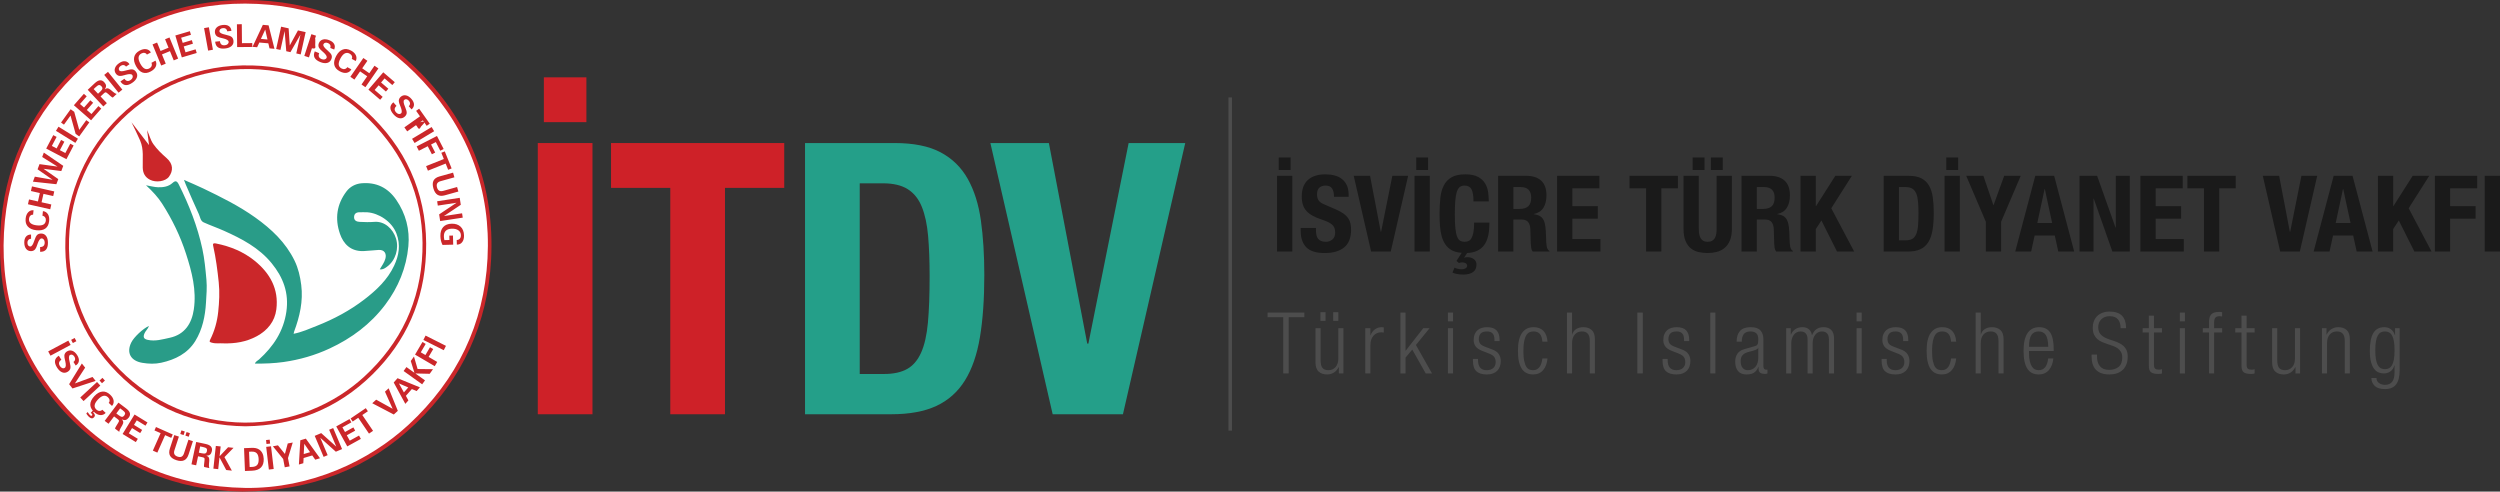<?xml version="1.0" encoding="UTF-8"?>
<!DOCTYPE svg PUBLIC "-//W3C//DTD SVG 1.1//EN" "http://www.w3.org/Graphics/SVG/1.1/DTD/svg11.dtd">
<!-- Creator: CorelDRAW -->
<svg xmlns="http://www.w3.org/2000/svg" xml:space="preserve" width="164.634mm" height="32.373mm" version="1.1" style="shape-rendering:geometricPrecision; text-rendering:geometricPrecision; image-rendering:optimizeQuality; fill-rule:evenodd; clip-rule:evenodd"
viewBox="0 0 11312.53 2224.44"
 xmlns:xlink="http://www.w3.org/1999/xlink"
 xmlns:xodm="http://www.corel.com/coreldraw/odm/2003">
 <rect x="0" y="0" width="11312.53" height="2224.44" fill="#333333" stroke="none"/>
 <defs>
  <style type="text/css">
   <![CDATA[
    .fil4 {fill:#4D4D4D}
    .fil2 {fill:#1A1A1A;fill-rule:nonzero}
    .fil1 {fill:#249F89;fill-rule:nonzero}
    .fil9 {fill:#299C88;fill-rule:nonzero}
    .fil3 {fill:#4D4D4D;fill-rule:nonzero}
    .fil8 {fill:#CB272A;fill-rule:nonzero}
    .fil5 {fill:#CB272A;fill-rule:nonzero}
    .fil0 {fill:#CE2128;fill-rule:nonzero}
    .fil7 {fill:white;fill-rule:nonzero}
    .fil6 {fill:white;fill-rule:nonzero}
   ]]>
  </style>
 </defs>
 <g id="Katman_x0020_1">
  <path class="fil0" d="M2433.49 1874.5l0 -1227.21 247.51 0 0 1227.21 -247.51 0zm220.01 -1524.56l0 202.82 -192.5 0 0 -202.82 192.5 0z"/>
  <polygon class="fil0" points="3548.67,647.29 3548.67,850.1 3280.55,850.1 3280.55,1874.5 3033.04,1874.5 3033.04,850.1 2764.91,850.1 2764.91,647.29 "/>
  <path class="fil1" d="M3890.3 1692.3l110 0c42.4,0 77.06,-7.44 103.99,-22.34 26.92,-14.9 48.12,-39.53 63.59,-73.91 15.47,-34.38 25.78,-79.64 30.93,-135.78 5.16,-56.15 7.74,-126.04 7.74,-209.69 0,-69.9 -2.3,-130.91 -6.88,-183.05 -4.58,-52.14 -14.04,-95.97 -28.36,-131.49 -14.33,-35.52 -35.52,-62.16 -63.59,-79.92 -28.08,-17.76 -65.6,-26.64 -112.58,-26.64l-104.84 0 0 862.83 0 -0.01zm-247.51 -1045.01l405.63 0c85.94,0 155.26,14.04 207.97,42.11 52.71,28.07 93.67,68.18 122.89,120.31 29.22,52.14 48.98,114.87 59.29,188.21 10.31,73.34 15.47,155.26 15.47,245.79 0,108.86 -6.58,202.81 -19.76,281.88 -13.18,79.06 -35.81,144.38 -67.9,195.94 -32.08,51.56 -75.05,89.95 -128.91,115.16 -53.85,25.21 -122.03,37.81 -204.53,37.81l-390.16 0 0 -1227.21z"/>
  <polygon class="fil1" points="4746.17,647.29 4919.77,1554.81 4924.92,1554.81 5107.11,647.29 5363.21,647.29 5081.33,1874.5 4763.36,1874.5 4481.48,647.29 "/>
  <path class="fil2" d="M5778.6 1138.28l0 -342.72 69.12 0 0 342.72 -69.12 0zm61.44 -425.76l0 56.64 -53.76 0 0 -56.64 53.76 0zm114.72 318.73l0 10.07c0,8.01 0.64,15.28 1.92,21.84 1.28,6.56 3.68,12.08 7.19,16.56 3.52,4.48 8.16,8.01 13.92,10.56 5.77,2.56 13.28,3.83 22.56,3.83 10.56,0 20.08,-3.44 28.56,-10.31 8.48,-6.89 12.72,-17.52 12.72,-31.92 0,-7.68 -1.04,-14.32 -3.12,-19.92 -2.08,-5.59 -5.52,-10.64 -10.32,-15.12 -4.8,-4.48 -11.12,-8.56 -18.96,-12.24 -7.83,-3.68 -17.52,-7.43 -29.03,-11.28 -15.36,-5.13 -28.64,-10.72 -39.84,-16.8 -11.21,-6.08 -20.57,-13.2 -28.08,-21.36 -7.52,-8.16 -13.04,-17.6 -16.56,-28.32 -3.52,-10.72 -5.28,-23.12 -5.28,-37.2 0,-33.92 9.44,-59.2 28.32,-75.84 18.88,-16.64 44.8,-24.96 77.76,-24.96 15.36,0 29.52,1.68 42.48,5.04 12.96,3.36 24.16,8.8 33.6,16.32 9.44,7.52 16.8,17.12 22.08,28.8 5.28,11.68 7.92,25.68 7.92,42l0 9.59 -66.24 0c0,-16.32 -2.88,-28.87 -8.64,-37.68 -5.76,-8.8 -15.36,-13.2 -28.8,-13.2 -7.68,0 -14.08,1.12 -19.2,3.36 -5.13,2.24 -9.2,5.2 -12.24,8.88 -3.04,3.68 -5.12,7.92 -6.24,12.72 -1.12,4.8 -1.68,9.76 -1.68,14.88 0,10.56 2.24,19.44 6.73,26.64 4.48,7.2 14.08,13.84 28.8,19.92l53.28 23.04c12.8,5.76 23.44,11.76 31.92,18 8.48,6.25 15.21,12.96 20.16,20.17 4.96,7.19 8.4,15.12 10.32,23.75 1.92,8.64 2.88,18.24 2.88,28.8 0,36.16 -10.48,62.72 -31.44,79.68 -20.96,16.96 -50.16,25.44 -87.6,25.44 -39.04,0 -66.96,-8.71 -83.76,-26.16 -16.8,-17.44 -25.2,-42 -25.2,-73.68l0 -13.91 69.12 0zm244.8 -235.69l48.48 253.44 1.44 0 50.88 -253.44 71.52 0 -78.72 342.72 -88.8 0 -78.72 -342.72 73.93 0zm201.12 342.72l0 -342.72 69.12 0 0 342.72 -69.12 0zm61.44 -425.76l0 56.64 -53.76 0 0 -56.64 53.76 0zm205.44 198.73c0,-24.96 -2.96,-43.12 -8.88,-54.49 -5.92,-11.35 -16.71,-17.03 -32.39,-17.03 -8.64,0 -15.76,2.32 -21.36,6.96 -5.6,4.64 -10,12.16 -13.2,22.56 -3.2,10.4 -5.44,24 -6.72,40.8 -1.28,16.8 -1.92,37.36 -1.92,61.68 0,25.92 0.88,46.88 2.64,62.89 1.76,16 4.48,28.39 8.16,37.19 3.68,8.8 8.32,14.72 13.92,17.76 5.6,3.04 12.08,4.56 19.44,4.56 6.08,0 11.76,-1.04 17.04,-3.12 5.28,-2.08 9.84,-6.24 13.68,-12.48 3.84,-6.24 6.88,-15.04 9.12,-26.4 2.24,-11.36 3.36,-26.32 3.36,-44.88l69.13 0c0,14.08 -0.73,27.52 -2.16,40.32 -1.44,12.8 -4.16,24.72 -8.16,35.76 -4.01,11.04 -9.52,20.88 -16.56,29.52 -7.04,8.64 -16,15.68 -26.88,21.12 -12.8,6.4 -28.48,10.08 -47.04,11.04l-13.92 21.12c2.88,-0.96 5.52,-1.6 7.92,-1.92 2.4,-0.32 5.04,-0.47 7.92,-0.47 5.12,0 10.16,0.72 15.12,2.16 4.97,1.44 9.36,3.6 13.21,6.48 3.83,2.88 6.88,6.48 9.12,10.8 2.24,4.32 3.2,9.36 2.88,15.12 0,14.4 -5.19,25.36 -15.6,32.88 -10.4,7.52 -25.36,11.28 -44.88,11.28 -10.56,0 -20.24,-0.96 -29.04,-2.88 -8.8,-1.92 -15.12,-4.01 -18.96,-6.24l9.11 -22.08c3.52,1.92 8.4,3.59 14.65,5.04 6.23,1.44 12.4,2.16 18.48,2.16 6.72,0 12.4,-1.44 17.04,-4.32 4.64,-2.88 6.96,-6.73 6.96,-11.52 0,-4.8 -1.92,-8.48 -5.77,-11.04 -3.83,-2.56 -8.96,-4 -15.36,-4.32 -3.52,0 -6.48,0.23 -8.88,0.71 -2.4,0.48 -4.88,1.2 -7.44,2.16l-10.56 -9.61 23.52 -36.47c-18.56,-1.28 -33.76,-5.28 -45.61,-12 -11.83,-6.72 -21.36,-15.44 -28.56,-26.16 -7.2,-10.72 -12.72,-23.04 -16.56,-36.96 -3.83,-13.91 -6.4,-29.44 -7.68,-46.56 -1.28,-17.12 -1.92,-35.6 -1.92,-55.44 0,-25.92 1.2,-49.84 3.6,-71.76 2.4,-21.92 7.68,-40.71 15.84,-56.4 8.16,-15.68 19.92,-27.92 35.28,-36.72 15.36,-8.8 36.01,-13.2 61.92,-13.2 24.64,0 44.09,4 58.32,12 14.24,8 24.88,18.16 31.92,30.48 7.04,12.31 11.44,25.6 13.2,39.83 1.76,14.24 2.65,27.6 2.65,40.09l-69.13 0zm111.36 -115.69l127.68 0c28.8,0 51.21,7.28 67.2,21.84 16,14.56 24,36.72 24,66.48 0,23.04 -4.65,41.83 -13.92,56.39 -9.28,14.57 -23.68,23.93 -43.2,28.08l0 0.96c11.84,1.6 21.28,4.56 28.32,8.88 7.04,4.32 12.49,10.56 16.33,18.72 3.84,8.16 6.48,18.48 7.92,30.96 1.44,12.49 2.32,27.84 2.63,46.09 0.32,18.24 1.36,32.16 3.12,41.76 1.76,9.6 5.84,16.16 12.24,19.68l0 2.88 -75.76 0c-3.52,-4.8 -5.83,-10.32 -6.8,-16.55 -0.96,-6.25 -1.61,-12.73 -1.92,-19.45l-1.92 -65.76c-0.64,-13.44 -3.92,-24 -9.92,-31.68 -6,-7.68 -16.16,-11.52 -30.4,-11.52l-36.48 0 0 144.96 -69.12 0 0 -342.72zm69.12 149.76l28.8 0c16.64,0 29.44,-3.92 38.4,-11.76 8.96,-7.85 13.44,-21.04 13.44,-39.6 0,-31.68 -16,-47.52 -48,-47.52l-32.64 0 0 98.88zm389.28 -149.76l0 56.64 -122.41 0 0 80.64 115.2 0 0 56.64 -115.2 0 0 92.16 127.2 0 0 56.64 -196.32 0 0 -342.72 191.52 0zm355.2 0l0 56.64 -74.88 0 0 286.08 -69.12 0 0 -286.08 -74.88 0 0 -56.64 218.88 0zm94.56 0l0 239.05c0,8.63 0.56,16.55 1.68,23.75 1.12,7.2 3.2,13.44 6.24,18.72 3.04,5.28 7.13,9.44 12.24,12.49 5.13,3.04 11.85,4.56 20.17,4.56 8,0 14.64,-1.52 19.92,-4.56 5.28,-3.04 9.43,-7.2 12.47,-12.49 3.04,-5.28 5.13,-11.52 6.25,-18.72 1.12,-7.2 1.68,-15.12 1.68,-23.75l0 -239.05 69.13 0 0 239.05c0,21.75 -3.04,39.76 -9.13,53.99 -6.08,14.24 -14.24,25.52 -24.48,33.84 -10.25,8.32 -21.92,14.16 -35.04,17.52 -13.12,3.36 -26.72,5.04 -40.8,5.04 -14.08,0 -27.68,-1.44 -40.8,-4.32 -13.12,-2.88 -24.8,-8.4 -35.04,-16.55 -10.24,-8.16 -18.39,-19.36 -24.48,-33.61 -6.07,-14.24 -9.11,-32.88 -9.11,-55.91l0 -239.05 69.12 0zm54.72 -83.04l53.76 0 0 56.64 -53.76 0 0 -56.64zm-82.56 0l53.76 0 0 56.64 -53.76 0 0 -56.64zm221.28 83.04l127.68 0c28.8,0 51.21,7.28 67.2,21.84 16,14.56 24,36.72 24,66.48 0,23.04 -4.65,41.83 -13.92,56.39 -9.28,14.57 -23.68,23.93 -43.2,28.08l0 0.96c11.84,1.6 21.28,4.56 28.32,8.88 7.04,4.32 12.49,10.56 16.33,18.72 3.84,8.16 6.48,18.48 7.92,30.96 1.44,12.49 2.32,27.84 2.63,46.09 0.32,18.24 1.36,32.16 3.12,41.76 1.76,9.6 5.84,16.16 12.24,19.68l0 2.88 -75.76 0c-3.52,-4.8 -5.83,-10.32 -6.8,-16.55 -0.96,-6.25 -1.61,-12.73 -1.92,-19.45l-1.92 -65.76c-0.64,-13.44 -3.92,-24 -9.92,-31.68 -6,-7.68 -16.16,-11.52 -30.4,-11.52l-36.48 0 0 144.96 -69.12 0 0 -342.72zm69.12 149.76l28.8 0c16.64,0 29.44,-3.92 38.4,-11.76 8.96,-7.85 13.44,-21.04 13.44,-39.6 0,-31.68 -16,-47.52 -48,-47.52l-32.64 0 0 98.88zm266.88 -149.76l0 137.28 0.96 0 87.36 -137.28 74.88 0 -93.12 146.88 103.68 195.84 -77.76 0 -70.55 -140.64 -25.44 38.88 0 101.76 -69.12 0 0 -342.72 69.12 0zm376.32 291.85l30.73 0c11.83,0 21.51,-2.08 29.03,-6.25 7.52,-4.16 13.44,-11.04 17.76,-20.63 4.32,-9.6 7.2,-22.24 8.64,-37.92 1.44,-15.68 2.16,-35.2 2.16,-58.56 0,-19.52 -0.64,-36.56 -1.92,-51.12 -1.28,-14.56 -3.92,-26.8 -7.92,-36.72 -4.01,-9.92 -9.92,-17.36 -17.76,-22.32 -7.84,-4.96 -18.32,-7.44 -31.44,-7.44l-29.29 0 0 240.96zm-69.12 -291.85l113.29 0c23.99,0 43.36,3.92 58.08,11.76 14.72,7.83 26.16,19.03 34.32,33.59 8.16,14.56 13.67,32.08 16.56,52.57 2.88,20.48 4.32,43.36 4.32,68.64 0,30.41 -1.84,56.65 -5.52,78.72 -3.68,22.08 -10,40.32 -18.96,54.72 -8.96,14.4 -20.96,25.12 -36,32.16 -15.04,7.04 -34.07,10.55 -57.12,10.55l-108.96 0 0 -342.72zm275.52 342.72l0 -342.72 69.12 0 0 342.72 -69.12 0zm61.45 -425.76l0 56.64 -53.76 0 0 -56.64 53.76 0zm114.24 83.04l45.12 132.48 0.96 0 48 -132.48 74.88 0 -88.8 207.84 0 134.88 -69.13 0 0 -134.88 -88.8 -207.84 77.76 0zm243.85 213.6l67.2 0 -33.13 -154.08 -0.96 0 -33.11 154.08zm-9.13 -213.6l85.44 0 90.72 342.72 -72 0 -15.84 -72.48 -91.2 0 -15.84 72.48 -72 0 90.72 -342.72zm279.84 0l83.52 234.72 0.96 0 0 -234.72 63.35 0 0 342.72 -78.72 0 -84.48 -240 -0.96 0 0 240 -63.35 0 0 -342.72 79.68 0zm387.36 0l0 56.64 -122.41 0 0 80.64 115.2 0 0 56.64 -115.2 0 0 92.16 127.2 0 0 56.64 -196.32 0 0 -342.72 191.52 0zm239.99 0l0 56.64 -74.88 0 0 286.08 -69.12 0 0 -286.08 -74.88 0 0 -56.64 218.88 0zm196.32 0l48.48 253.44 1.44 0 50.88 -253.44 71.52 0 -78.72 342.72 -88.8 0 -78.72 -342.72 73.92 0zm255.85 213.6l67.2 0 -33.13 -154.08 -0.96 0 -33.11 154.08zm-9.13 -213.6l85.45 0 90.72 342.72 -72 0 -15.84 -72.48 -91.2 0 -15.84 72.48 -72 0 90.72 -342.72zm269.27 0l0 137.28 0.96 0 87.36 -137.28 74.88 0 -93.12 146.88 103.68 195.84 -77.76 0 -70.55 -140.64 -25.44 38.88 0 101.76 -69.12 0 0 -342.72 69.12 0zm188.65 0l191.52 0 0 56.64 -122.4 0 0 80.64 115.2 0 0 56.64 -115.2 0 0 148.8 -69.12 0 0 -342.72zm225.6 342.72l0 -342.72 69.12 0 0 342.72 -69.12 0z"/>
  <path class="fil3" d="M5806.69 1435.37l-70.91 0 0 -20.81 166.49 0 0 20.81 -70.91 0 0 254.38 -24.67 0 0 -254.38zm145.91 49.72l23.12 0 0 144.15c0,16.95 2.83,28.84 8.48,35.65 5.66,6.81 14.65,10.22 26.98,10.22 13.11,0 23.84,-4.69 32.19,-14.07 8.36,-9.37 12.53,-22.16 12.53,-38.35l0 -137.59 23.12 0 0 204.66 -20.81 0 0 -28.52 -0.78 0c-5.91,11.56 -13.42,19.97 -22.54,25.24 -9.12,5.27 -19.08,7.9 -29.87,7.9 -15.67,0 -28.33,-4.3 -37.96,-12.91 -9.63,-8.61 -14.45,-22.54 -14.45,-41.82l0 -154.55zm80.17 -72.46l23.13 0 0 39.31 -23.13 0 0 -39.31zm-57.82 0l23.13 0 0 39.31 -23.13 0 0 -39.31zm202.95 72.46l23.12 0 0 31.99 0.78 0c4.36,-11.56 10.98,-20.56 19.85,-26.98 8.86,-6.42 19.46,-9.63 31.79,-9.63 2.57,0 5.27,0.38 8.09,1.15l0 23.12c-3.85,-0.77 -7.58,-1.15 -11.17,-1.15 -6.43,0 -12.6,1.15 -18.5,3.47 -5.91,2.31 -11.18,5.91 -15.8,10.79 -4.62,4.89 -8.29,10.93 -10.98,18.12 -2.7,7.19 -4.05,15.8 -4.05,25.82l0 127.96 -23.12 0 0 -204.66zm159 -70.53l23.13 0 0 172.28 0.77 0 79.4 -101.75 28.52 0 -61.66 75.93 72.84 128.73 -28.52 0 -60.9 -107.92 -30.45 36.23 0 71.69 -23.13 0 0 -275.19zm214.9 0l23.13 0 0 39.31 -23.13 0 0 -39.31zm0 70.53l23.13 0 0 204.66 -23.13 0 0 -204.66zm155.93 102.9c-14.65,-5.66 -24.86,-12.59 -30.64,-20.81 -5.78,-8.22 -8.67,-17.47 -8.67,-27.75 0,-10.53 1.54,-19.53 4.62,-26.98 3.08,-7.45 7.32,-13.55 12.72,-18.31 5.4,-4.75 11.82,-8.22 19.27,-10.4 7.45,-2.19 15.54,-3.28 24.28,-3.28 19.27,0 33.46,4.81 42.59,14.45 9.13,9.64 13.68,23.84 13.68,42.59l0 5.79 -23.12 0 0 -5.79c0,-13.36 -2.89,-23 -8.67,-28.91 -5.78,-5.91 -14.07,-8.86 -24.86,-8.86 -13.87,0 -23.58,3.22 -29.1,9.63 -5.52,6.43 -8.29,14.78 -8.29,25.05 0,7.19 1.74,13.62 5.21,19.27 3.46,5.66 10.98,10.67 22.54,15.04l33.53 12.71c13.87,5.14 23.7,12.2 29.48,21.2 5.79,9 8.68,19.27 8.68,30.84 0,8.73 -1.28,16.83 -3.85,24.28 -2.57,7.46 -6.42,13.88 -11.56,19.27 -5.14,5.39 -11.69,9.64 -19.66,12.72 -7.96,3.08 -17.34,4.62 -28.14,4.62 -21.06,0 -36.8,-4.82 -47.21,-14.46 -10.41,-9.63 -15.61,-26.01 -15.61,-49.14l0 -6.55 23.12 0 0 5.39c0,30.32 13.11,45.48 39.32,45.48 12.33,0 22.16,-3.22 29.48,-9.64 7.33,-6.42 10.99,-15.41 10.99,-26.98 0,-8.99 -2.06,-16.51 -6.17,-22.54 -4.11,-6.05 -11.3,-11.12 -21.58,-15.23l-32.38 -12.72zm294.68 33.92c-1.8,21.84 -8.29,39.38 -19.47,52.61 -11.18,13.23 -26.4,19.85 -45.67,19.85 -10.79,0 -20.43,-1.99 -28.91,-5.97 -8.47,-3.99 -15.67,-10.22 -21.58,-18.7 -5.91,-8.47 -10.4,-19.53 -13.49,-33.15 -3.09,-13.61 -4.62,-30.06 -4.62,-49.33 0,-35.97 6.1,-62.76 18.31,-80.36 12.2,-17.6 29.61,-26.4 52.22,-26.4 19.27,0 34.3,5.65 45.09,16.95 10.79,11.31 16.83,27.49 18.12,48.57l-23.13 0c-1.28,-16.19 -5.2,-27.95 -11.76,-35.27 -6.55,-7.32 -15.99,-10.98 -28.32,-10.98 -6.17,0 -12.08,1.16 -17.73,3.47 -5.65,2.32 -10.53,6.74 -14.64,13.3 -4.12,6.56 -7.39,15.55 -9.83,26.98 -2.44,11.43 -3.66,26.15 -3.66,44.13 0,19.27 1.28,34.69 3.85,46.25 2.56,11.56 5.84,20.36 9.83,26.4 3.98,6.04 8.6,10.02 13.87,11.95 5.27,1.93 10.6,2.89 16,2.89 24.15,0 38.29,-17.73 42.4,-53.19l23.13 0zm88.09 -207.36l23.12 0 0 99.05 0.78 0c2.82,-10.79 8.8,-19.01 17.92,-24.67 9.12,-5.65 19.85,-8.47 32.18,-8.47 15.68,0 28.33,4.3 37.96,12.91 9.63,8.6 14.46,22.54 14.46,41.81l0 154.56 -23.12 0 0 -148c0,-28.01 -11.7,-42.01 -35.08,-42.01 -13.87,0 -24.86,4.69 -32.95,14.07 -8.09,9.37 -12.14,22.16 -12.14,38.35l0 137.59 -23.12 0 0 -275.19zm318.58 0l24.67 0 0 275.19 -24.67 0 0 -275.19zm156.7 173.43c-14.65,-5.66 -24.86,-12.59 -30.64,-20.81 -5.79,-8.22 -8.67,-17.47 -8.67,-27.75 0,-10.53 1.54,-19.53 4.62,-26.98 3.08,-7.45 7.32,-13.55 12.72,-18.31 5.39,-4.75 11.82,-8.22 19.27,-10.4 7.46,-2.19 15.54,-3.28 24.28,-3.28 19.27,0 33.46,4.81 42.59,14.45 9.12,9.64 13.68,23.84 13.68,42.59l0 5.79 -23.12 0 0 -5.79c0,-13.36 -2.89,-23 -8.67,-28.91 -5.79,-5.91 -14.07,-8.86 -24.86,-8.86 -13.87,0 -23.58,3.22 -29.1,9.63 -5.52,6.43 -8.29,14.78 -8.29,25.05 0,7.19 1.74,13.62 5.2,19.27 3.47,5.66 10.99,10.67 22.55,15.04l33.53 12.71c13.87,5.14 23.7,12.2 29.48,21.2 5.79,9 8.67,19.27 8.67,30.84 0,8.73 -1.28,16.83 -3.85,24.28 -2.57,7.46 -6.43,13.88 -11.56,19.27 -5.14,5.39 -11.7,9.64 -19.66,12.72 -7.96,3.08 -17.34,4.62 -28.14,4.62 -21.07,0 -36.8,-4.82 -47.21,-14.46 -10.4,-9.63 -15.6,-26.01 -15.6,-49.14l0 -6.55 23.12 0 0 5.39c0,30.32 13.11,45.48 39.32,45.48 12.33,0 22.16,-3.22 29.48,-9.64 7.32,-6.42 10.99,-15.41 10.99,-26.98 0,-8.99 -2.05,-16.51 -6.16,-22.54 -4.12,-6.05 -11.3,-11.12 -21.58,-15.23l-32.38 -12.72zm173.27 -173.43l23.12 0 0 275.19 -23.12 0 0 -275.19zm217.2 159.56l-0.76 0c-1.29,3.59 -4.56,6.42 -9.83,8.48 -5.27,2.05 -10.21,3.72 -14.84,5.01l-19.27 5.01c-11.56,3.09 -20.3,7.84 -26.21,14.26 -5.91,6.43 -8.86,15.8 -8.86,28.14 0,12.33 2.89,22.1 8.67,29.29 5.79,7.19 13.69,10.79 23.71,10.79 14.13,0 25.56,-5.02 34.3,-15.03 8.73,-10.02 13.1,-24.28 13.1,-42.78l0 -43.17zm-97.9 -28.14c0,-21.07 5.08,-37.26 15.23,-48.57 10.15,-11.3 26.15,-16.95 47.98,-16.95 21.07,0 35.98,5.01 44.71,15.03 8.73,10.03 13.1,23.12 13.1,39.31l0 121.02c0,11.3 3.98,16.96 11.95,16.96l6.55 0 0 16.96c-4.36,1.55 -7.96,2.32 -10.79,2.32 -8.99,0 -16.18,-1.61 -21.58,-4.82 -5.39,-3.21 -8.09,-10.08 -8.09,-20.61l0 -6.94 -0.77 0c-2.32,6.68 -5.26,12.27 -8.86,16.77 -3.6,4.49 -7.71,8.09 -12.33,10.79 -4.63,2.7 -9.64,4.56 -15.03,5.59 -5.39,1.03 -10.92,1.55 -16.57,1.55 -18,0 -31.15,-5.2 -39.51,-15.6 -8.35,-10.41 -12.53,-24.48 -12.53,-42.21 0,-13.87 3.21,-25.75 9.64,-35.65 6.42,-9.89 16.96,-16.9 31.6,-21.01l43.55 -12.33c4.11,-1.03 7.45,-2.18 10.02,-3.47 2.57,-1.28 4.56,-3.08 5.98,-5.39 1.42,-2.31 2.38,-5.33 2.89,-9.06 0.52,-3.72 0.76,-8.55 0.76,-14.46 0,-13.1 -3.2,-22.28 -9.63,-27.55 -6.42,-5.27 -15.03,-7.9 -25.82,-7.9 -13.87,0 -23.89,3.99 -30.06,11.95 -6.16,7.96 -9.25,19.4 -9.25,34.3l-23.13 0zm224.15 -60.89l20.81 0 0 28.52 0.77 0c5.4,-11.56 12.53,-19.97 21.39,-25.24 8.87,-5.27 19.08,-7.9 30.65,-7.9 12.33,0 22.16,3.28 29.48,9.83 7.32,6.55 11.76,15.23 13.3,26.01l0.77 0c4.62,-11.56 11.17,-20.43 19.66,-26.59 8.48,-6.17 19.27,-9.25 32.37,-9.25 14.65,0 26.21,4.17 34.69,12.53 8.48,8.35 12.71,21.78 12.71,40.27l0 156.48 -23.12 0 0 -153.01c0,-24.67 -10.66,-37 -31.99,-37 -5.91,0 -11.37,1.22 -16.38,3.66 -5.01,2.44 -9.38,5.97 -13.11,10.6 -3.72,4.62 -6.68,10.16 -8.86,16.57 -2.19,6.42 -3.28,13.63 -3.28,21.59l0 137.59 -23.12 0 0 -153.01c0,-24.67 -10.67,-37 -31.99,-37 -5.91,0 -11.37,1.22 -16.39,3.66 -5.01,2.44 -9.37,5.97 -13.1,10.6 -3.73,4.62 -6.68,10.16 -8.86,16.57 -2.19,6.42 -3.28,13.63 -3.28,21.59l0 137.59 -23.13 0 0 -204.66zm318.59 -70.53l23.12 0 0 39.31 -23.12 0 0 -39.31zm0 70.53l23.12 0 0 204.66 -23.12 0 0 -204.66zm155.92 102.9c-14.64,-5.66 -24.85,-12.59 -30.64,-20.81 -5.78,-8.22 -8.67,-17.47 -8.67,-27.75 0,-10.53 1.55,-19.53 4.62,-26.98 3.08,-7.45 7.32,-13.55 12.72,-18.31 5.4,-4.75 11.82,-8.22 19.27,-10.4 7.45,-2.19 15.54,-3.28 24.28,-3.28 19.27,0 33.47,4.81 42.59,14.45 9.13,9.64 13.69,23.84 13.69,42.59l0 5.79 -23.13 0 0 -5.79c0,-13.36 -2.89,-23 -8.67,-28.91 -5.78,-5.91 -14.07,-8.86 -24.86,-8.86 -13.87,0 -23.57,3.22 -29.1,9.63 -5.52,6.43 -8.29,14.78 -8.29,25.05 0,7.19 1.74,13.62 5.21,19.27 3.46,5.66 10.98,10.67 22.54,15.04l33.53 12.71c13.87,5.14 23.7,12.2 29.48,21.2 5.78,9 8.67,19.27 8.67,30.84 0,8.73 -1.28,16.83 -3.85,24.28 -2.57,7.46 -6.42,13.88 -11.56,19.27 -5.13,5.39 -11.69,9.64 -19.65,12.72 -7.96,3.08 -17.35,4.62 -28.14,4.62 -21.07,0 -36.81,-4.82 -47.21,-14.46 -10.41,-9.63 -15.61,-26.01 -15.61,-49.14l0 -6.55 23.13 0 0 5.39c0,30.32 13.1,45.48 39.31,45.48 12.33,0 22.16,-3.22 29.48,-9.64 7.32,-6.42 10.99,-15.41 10.99,-26.98 0,-8.99 -2.05,-16.51 -6.17,-22.54 -4.11,-6.05 -11.3,-11.12 -21.58,-15.23l-32.38 -12.72zm294.68 33.92c-1.8,21.84 -8.29,39.38 -19.47,52.61 -11.17,13.23 -26.4,19.85 -45.67,19.85 -10.79,0 -20.43,-1.99 -28.9,-5.97 -8.48,-3.99 -15.68,-10.22 -21.59,-18.7 -5.91,-8.47 -10.4,-19.53 -13.48,-33.15 -3.09,-13.61 -4.62,-30.06 -4.62,-49.33 0,-35.97 6.09,-62.76 18.31,-80.36 12.2,-17.6 29.61,-26.4 52.22,-26.4 19.27,0 34.3,5.65 45.09,16.95 10.79,11.31 16.83,27.49 18.12,48.57l-23.13 0c-1.28,-16.19 -5.2,-27.95 -11.75,-35.27 -6.56,-7.32 -16,-10.98 -28.33,-10.98 -6.17,0 -12.08,1.16 -17.73,3.47 -5.65,2.32 -10.53,6.74 -14.64,13.3 -4.11,6.56 -7.38,15.55 -9.83,26.98 -2.44,11.43 -3.66,26.15 -3.66,44.13 0,19.27 1.28,34.69 3.85,46.25 2.57,11.56 5.85,20.36 9.83,26.4 3.98,6.04 8.6,10.02 13.87,11.95 5.26,1.93 10.6,2.89 15.99,2.89 24.15,0 38.29,-17.73 42.4,-53.19l23.13 0zm88.09 -207.36l23.13 0 0 99.05 0.77 0c2.82,-10.79 8.8,-19.01 17.92,-24.67 9.13,-5.65 19.85,-8.47 32.18,-8.47 15.68,0 28.33,4.3 37.96,12.91 9.63,8.6 14.46,22.54 14.46,41.81l0 154.56 -23.12 0 0 -148c0,-28.01 -11.7,-42.01 -35.08,-42.01 -13.87,0 -24.85,4.69 -32.95,14.07 -8.09,9.37 -12.13,22.16 -12.13,38.35l0 137.59 -23.13 0 0 -275.19zm328.59 154.55c-0.52,-25.44 -4.37,-43.36 -11.56,-53.77 -7.19,-10.4 -17.86,-15.6 -31.99,-15.6 -14.4,0 -25.18,5.2 -32.38,15.6 -7.19,10.41 -10.92,28.33 -11.18,53.77l87.11 0zm22.74 52.81c-1.79,21.84 -8.41,39.38 -19.85,52.61 -11.43,13.23 -26.78,19.85 -46.05,19.85 -10.79,0 -20.43,-1.99 -28.91,-5.97 -8.48,-3.99 -15.67,-10.22 -21.58,-18.7 -5.91,-8.47 -10.41,-19.53 -13.5,-33.15 -3.08,-13.61 -4.62,-30.06 -4.62,-49.33 0,-35.97 6.11,-62.76 18.31,-80.36 12.2,-17.6 29.61,-26.4 52.22,-26.4 22.61,0 39.25,8.03 49.91,24.09 10.66,16.05 16,41.17 16,75.34l0 8.48 -111.78 0 0 9.63c0,14.65 1.22,26.92 3.66,36.81 2.44,9.89 5.66,17.86 9.63,23.9 3.99,6.03 8.61,10.27 13.88,12.72 5.26,2.44 10.73,3.66 16.38,3.66 24.92,0 39.31,-17.73 43.17,-53.19l23.12 0zm304.71 -136.82c0,-16.96 -3.99,-30.26 -11.95,-39.89 -7.96,-9.63 -20.42,-14.45 -37.39,-14.45 -8.47,0 -15.93,1.28 -22.35,3.85 -6.42,2.57 -11.82,6.1 -16.19,10.6 -4.36,4.5 -7.71,9.7 -10.02,15.61 -2.32,5.91 -3.47,12.33 -3.47,19.27 0,13.61 3.28,24.15 9.83,31.6 6.55,7.46 14.77,13.43 24.66,17.92 9.89,4.49 20.62,8.42 32.19,11.76 11.56,3.34 22.29,7.7 32.18,13.1 9.89,5.39 18.12,12.66 24.67,21.78 6.55,9.12 9.82,21.65 9.82,37.58 0,13.36 -1.99,25.05 -5.97,35.07 -3.99,10.03 -9.63,18.44 -16.96,25.25 -7.32,6.8 -16.06,11.88 -26.21,15.22 -10.15,3.34 -21.51,5.01 -34.11,5.01 -26.21,0 -46.12,-6.81 -59.74,-20.43 -13.62,-13.62 -20.43,-34.05 -20.43,-61.28l0 -8.09 24.67 0 0 10.41c0,17.72 4.49,31.92 13.49,42.59 8.99,10.66 22.74,15.99 41.23,15.99 17.73,0 32.05,-4.5 42.98,-13.49 10.92,-8.99 16.38,-23.13 16.38,-42.4 0,-10.28 -1.93,-18.7 -5.79,-25.25 -3.85,-6.55 -8.86,-12.01 -15.03,-16.38 -6.17,-4.36 -13.3,-7.96 -21.39,-10.79 -8.09,-2.82 -16.25,-5.59 -24.48,-8.29 -8.22,-2.69 -16.38,-5.78 -24.48,-9.25 -8.09,-3.46 -15.22,-7.9 -21.39,-13.3 -6.16,-5.39 -11.18,-12.2 -15.03,-20.43 -3.86,-8.22 -5.79,-18.63 -5.79,-31.22 0,-10.79 1.74,-20.68 5.2,-29.68 3.47,-8.99 8.42,-16.64 14.84,-22.93 6.42,-6.29 14.32,-11.24 23.71,-14.84 9.37,-3.59 20.11,-5.39 32.18,-5.39 25.7,0 44.58,6.29 56.65,18.89 12.08,12.59 18.12,31.34 18.12,56.27l-24.67 0zm127.79 19.27l-28.14 0 0 -19.27 28.14 0 0 -56.66 23.12 0 0 56.66 36.23 0 0 19.27 -36.23 0 0 146.85c0,8.22 1.8,13.87 5.39,16.96 3.6,3.09 9.13,4.62 16.57,4.62 4.38,0 9.13,-0.78 14.26,-2.31l0 19.27c-2.82,1.55 -8.22,2.32 -16.19,2.32 -15.67,0 -26.78,-2.58 -33.33,-7.71 -6.56,-5.14 -9.83,-14.52 -9.83,-28.14l0 -151.86zm140.12 -89.8l23.13 0 0 39.31 -23.13 0 0 -39.31zm0 70.53l23.13 0 0 204.66 -23.13 0 0 -204.66zm132.03 19.27l-28.14 0 0 -19.27 28.14 0 0 -24.28c0,-6.94 0.51,-13.43 1.54,-19.47 1.03,-6.04 3.09,-11.3 6.16,-15.8 3.09,-4.5 7.59,-7.96 13.5,-10.41 5.91,-2.44 13.75,-3.66 23.51,-3.66 3.6,0 6.42,0.06 8.49,0.2 2.05,0.12 4.11,0.45 6.16,0.96l0 19.27c-3.59,-0.77 -7.32,-1.15 -11.17,-1.15 -8.48,0 -14.77,2.05 -18.88,6.16 -4.12,4.12 -6.17,12.08 -6.17,23.9l0 24.28 36.23 0 0 19.27 -36.23 0 0 185.39 -23.12 0 0 -185.39zm147.06 0l-28.14 0 0 -19.27 28.14 0 0 -56.66 23.13 0 0 56.66 36.23 0 0 19.27 -36.23 0 0 146.85c0,8.22 1.8,13.87 5.39,16.96 3.6,3.09 9.12,4.62 16.57,4.62 4.37,0 9.12,-0.78 14.26,-2.31l0 19.27c-2.82,1.55 -8.22,2.32 -16.18,2.32 -15.67,0 -26.79,-2.58 -33.34,-7.71 -6.56,-5.14 -9.83,-14.52 -9.83,-28.14l0 -151.86zm138.59 -19.27l23.12 0 0 144.15c0,16.95 2.83,28.84 8.48,35.65 5.66,6.81 14.65,10.22 26.98,10.22 13.1,0 23.83,-4.69 32.18,-14.07 8.36,-9.37 12.53,-22.16 12.53,-38.35l0 -137.59 23.12 0 0 204.66 -20.81 0 0 -28.52 -0.77 0c-5.91,11.56 -13.43,19.97 -22.55,25.24 -9.12,5.27 -19.07,7.9 -29.87,7.9 -15.67,0 -28.33,-4.3 -37.96,-12.91 -9.63,-8.61 -14.45,-22.54 -14.45,-41.82l0 -154.55zm225.3 0l20.81 0 0 28.52 0.76 0c5.92,-11.56 13.43,-19.97 22.55,-25.24 9.12,-5.27 19.07,-7.9 29.87,-7.9 15.67,0 28.32,4.3 37.96,12.91 9.63,8.6 14.45,22.54 14.45,41.81l0 154.56 -23.12 0 0 -148c0,-28.01 -11.7,-42.01 -35.08,-42.01 -13.87,0 -24.85,4.69 -32.95,14.07 -8.09,9.37 -12.13,22.16 -12.13,38.35l0 137.59 -23.12 0 0 -204.66zm241.49 99.81c0,16.45 0.97,30.13 2.89,41.05 1.93,10.92 4.75,19.65 8.48,26.21 3.73,6.56 8.29,11.24 13.69,14.07 5.39,2.82 11.56,4.24 18.5,4.24 6.94,0 13.1,-1.42 18.5,-4.24 5.39,-2.83 9.96,-7.52 13.68,-14.07 3.72,-6.56 6.56,-15.29 8.49,-26.21 1.92,-10.92 2.89,-24.6 2.89,-41.05 0,-16.18 -0.96,-29.74 -2.89,-40.66 -1.93,-10.92 -4.76,-19.66 -8.49,-26.21 -3.72,-6.55 -8.29,-11.24 -13.68,-14.07 -5.4,-2.83 -11.56,-4.24 -18.5,-4.24 -6.94,0 -13.1,1.41 -18.5,4.24 -5.4,2.82 -9.96,7.52 -13.69,14.07 -3.72,6.56 -6.55,15.3 -8.48,26.21 -1.92,10.92 -2.89,24.48 -2.89,40.66zm89.42 -99.81l20.81 0 0 190.01c0,28.78 -5.33,50.23 -15.99,64.36 -10.66,14.13 -27.69,21.2 -51.07,21.2 -20.04,0 -35.14,-4.69 -45.29,-14.07 -10.15,-9.37 -15.35,-21.39 -15.61,-36.03l23.12 0c0,9.76 3.86,17.34 11.56,22.74 7.71,5.39 16.7,8.09 26.98,8.09 28.78,0 43.17,-18.63 43.17,-55.88l0 -32.38 -0.77 0c-3.6,12.59 -9.76,21.84 -18.5,27.75 -8.73,5.91 -18.5,8.86 -29.29,8.86 -7.97,0 -15.74,-1.48 -23.32,-4.43 -7.58,-2.95 -14.32,-8.29 -20.24,-16 -5.91,-7.71 -10.66,-18.18 -14.26,-31.41 -3.59,-13.23 -5.4,-30.13 -5.4,-50.68 0,-35.72 5.27,-62.44 15.8,-80.17 10.54,-17.73 27.11,-26.59 49.72,-26.59 11.56,0 21.52,3.14 29.87,9.43 8.35,6.3 14.33,15.23 17.92,26.79l0.77 0 0 -31.6z"/>
  <rect class="fil4" x="5558.79" y="440.79" width="15.86" height="1507.77"/>
  <path class="fil5" d="M1098.03 2224.44c-300.26,-3.8 -569.36,-114.6 -786.54,-339.52 -223.78,-231.75 -326.12,-513.44 -309.8,-834.78 14.52,-286.07 126.28,-532.78 330.94,-732.48 231.97,-226.36 514.38,-331.7 838.11,-316.16 287.66,13.81 535.53,126.09 736.13,331.75 226.86,232.59 332.13,515.87 315.41,840.35 -14.97,290.49 -129.54,539.82 -339.31,741.02 -214.65,205.89 -474.02,307.44 -784.94,309.82z"/>
  <path class="fil6" d="M1111.31 2207.92c-319.41,-5.16 -590.8,-122.06 -806.98,-357.68 -205.84,-224.36 -302.5,-492.52 -286.4,-796.22 15.69,-296.01 135.48,-547.91 354.19,-748.44 223.74,-205.13 490.88,-302.64 793.81,-287.81 296.86,14.53 549.51,134.19 750.95,352.9 207.23,224.97 305.23,494.05 289.1,799.19 -15.73,297.47 -137.95,548.81 -356.73,751.61 -177.77,164.79 -444.6,289.65 -737.96,286.45z"/>
  <path class="fil5" d="M1110.46 1929.01c-225.27,-3.15 -422.15,-82.15 -581.36,-244.34 -164.07,-167.16 -241.07,-371.67 -233.08,-605.58 14.2,-416.04 357.71,-796.43 846.21,-782.94 212.89,5.87 397.97,87.62 547.5,238.19 166.66,167.82 247.2,374.12 238.01,611.26 -8.27,213.5 -89.7,398.27 -241.83,548.13 -158.1,155.75 -351.22,232.13 -575.45,235.28z"/>
  <path class="fil7" d="M1108.04 1912.35c-431.27,-2.22 -811.2,-357.24 -795.62,-830.69 13.45,-408.69 350.7,-778.51 822.38,-769.11 222.91,4.45 413.19,94.23 564.69,258.54 147.34,159.81 219.77,351.19 211.95,568.1 -8.05,223.65 -97.9,413.15 -263.09,565 -135.16,124.23 -324.89,208.6 -540.3,208.17z"/>
  <path class="fil5" d="M1901.06 553.17c5.34,-1.92 10.82,-3.33 16.93,-2.13l-4.63 -6.56 -12.3 8.69zm-1579.12 984.63l15.83 -8.45 7.79 14.59 -15.82 8.45 -7.79 -14.59zm1686.14 46.86l-92.3 -46.5 9.91 -19.67 92.29 46.5 -9.9 19.67zm-40.79 72.25l-89.16 -52.28 33.48 -57.1 14.75 8.66 -22.27 37.98 20.99 12.31 20.75 -35.39 14.52 8.51 -20.75 35.38 38.89 22.81 -11.2 19.12zm-56.94 82.11l-84.02 -60.18 12.8 -17.91 36.26 25.97 -16.61 -53.38 14.45 -20.19 16.42 56.44 69.68 0.83 -14.94 20.86 -64.78 -1.55 43.54 31.19 -12.82 17.91zm-82.7 36.62l19.79 -22.37 -42.2 -18.33 22.41 40.71zm6.49 51.8l-52.55 -96.58 17.28 -19.53 101.28 41.49 -14.92 16.86 -21.52 -9.21 -27.08 30.62 11.3 20.77 -13.8 15.6zm-33.96 31.58l-18.24 16.61 -97.45 -51.01 17.72 -16.15 74.57 41.32 -34.76 -77.6 16.68 -15.21 41.48 102.03zm-130.49 103l-48.61 -71.59 -25.16 17.1 -9.45 -13.92 68.75 -46.68 9.45 13.94 -25.18 17.09 48.61 71.58 -18.39 12.49zm-98.25 57.93l-49.95 -90.49 60.08 -33.17 8.27 14.98 -40.45 22.34 11.76 21.29 37.94 -20.94 8.13 14.73 -37.93 20.94 13.45 24.37 41.87 -23.12 8.33 15.1 -61.51 33.96zm-107.04 47.47l-40.28 -95.18 29.38 -12.44 68.22 61.36 -32.37 -76.52 18.26 -7.72 40.27 95.17 -28.21 11.94 -70.33 -63.12 33.33 78.77 -18.27 7.73zm-90.02 -12.82l28.63 -8.53 -26.14 -37.88 -2.49 46.41zm-21.86 47.41l6.43 -109.75 24.99 -7.46 64.05 88.76 -21.57 6.42 -13.4 -19.19 -39.17 11.68 -1.38 23.6 -19.95 5.94zm-63.96 12.42l-7.15 -37.51 -46.51 -57.47 22.87 -4.35 31.55 38.95 12.74 -47.39 22.59 -4.31 -21.48 70.43 7.15 37.5 -21.75 4.15zm-71.94 10.28l-12.05 -102.64 21.87 -2.57 12.05 102.64 -21.86 2.57zm-10.68 -115.66l-2.09 -17.83 16.44 -1.92 2.09 17.82 -16.44 1.93zm-76.18 104.14l11.14 -0.44c10.64,-0.43 18.36,-3.5 23.11,-9.19 4.75,-5.71 6.89,-14.46 6.41,-26.27 -0.47,-12.08 -3.32,-20.83 -8.51,-26.26 -5.19,-5.44 -13.12,-7.92 -23.77,-7.49l-11.15 0.44 2.77 69.21zm-21.32 17.97l-4.12 -103.26 32.29 -1.28c4.3,-0.17 8.19,-0.16 11.69,0.03 3.49,0.18 6.56,0.57 9.21,1.17 5.28,1.13 10.2,3.14 14.76,6 6.43,4.09 11.45,9.77 15.07,17.03 3.61,7.27 5.61,15.74 6,25.39 0.67,16.86 -3.44,29.83 -12.31,38.93 -8.88,9.09 -22.3,14 -40.29,14.72l-32.3 1.28zm-142.85 -10.66l11.09 -102.76 21.89 2.38 -4.78 44.33 38.31 -40.71 24.67 2.66 -41.08 42.04 33.53 61.11 -25.52 -2.76 -30.48 -57.18 -5.77 53.26 -21.88 -2.36zm-65.79 -72.3l12.76 2.7c7.96,1.68 13.65,1.81 17.08,0.38 3.43,-1.42 5.69,-4.68 6.77,-9.78 1.15,-5.44 0.54,-9.49 -1.83,-12.19 -2.37,-2.69 -7.72,-4.91 -16.04,-6.67l-12.76 -2.7 -5.97 28.26zm-33.35 52.74l21.34 -101.13 42.05 8.88c11.72,2.47 19.91,6.36 24.59,11.67 4.68,5.3 6.11,12.3 4.27,20.97 -1.51,7.17 -4.22,12.38 -8.13,15.64 -3.92,3.26 -9.5,5 -16.77,5.23 5.37,1.71 9.02,4.2 10.96,7.51 1.93,3.29 2.65,8.36 2.16,15.19l-1.3 14.99c-0.29,4.1 -0.32,7.64 -0.1,10.62 0.24,2.98 0.8,5.48 1.72,7.5l-23.45 -4.95c-0.34,-1.35 -0.6,-3.11 -0.76,-5.25 -0.04,-1.87 0.15,-4.44 0.56,-7.69l1.79 -15.6c0.75,-6.29 0.55,-10.23 -0.6,-11.81 -1.15,-1.58 -4.42,-2.93 -9.81,-4.08l-18.66 -3.93 -8.6 40.74 -21.27 -4.48zm-27.46 -129.74l5.28 -16.2 15.08 4.92 -5.3 16.2 -15.06 -4.91zm-23.2 -7.57l5.28 -16.2 15.07 4.91 -5.28 16.2 -15.07 -4.91zm-27.18 5.06l20.93 6.84 -20.19 61.94c-2.35,7.19 -2.32,13.2 0.08,18.02 2.43,4.82 7.34,8.42 14.75,10.85 7.3,2.38 13.27,2.3 17.93,-0.23 4.66,-2.54 8.26,-7.69 10.8,-15.45l19.89 -61.01 20.2 6.59 -19.73 60.48c-4.3,13.19 -11.01,21.9 -20.11,26.13 -9.09,4.23 -20.74,4.03 -34.91,-0.59 -14.31,-4.67 -23.88,-11.33 -28.69,-19.98 -4.84,-8.65 -5.05,-19.68 -0.68,-33.09l19.73 -60.49zm-96.9 70.31l35.13 -79.07 -27.82 -12.37 6.84 -15.37 75.93 33.73 -6.84 15.38 -27.8 -12.35 -35.13 79.06 -20.31 -9.01zm-136.92 -75.37l54.1 -88.06 58.49 35.93 -8.96 14.57 -39.36 -24.19 -12.75 20.74 36.93 22.67 -8.81 14.35 -36.91 -22.68 -14.58 23.71 40.75 25.03 -9.03 14.7 -59.87 -36.78zm-28.46 -92.91l10.41 7.85c6.49,4.89 11.61,7.43 15.31,7.6 3.7,0.16 7.13,-1.83 10.27,-6.01 3.34,-4.43 4.51,-8.36 3.5,-11.82 -1.01,-3.44 -4.9,-7.72 -11.69,-12.84l-10.43 -7.85 -17.38 23.06zm-52.55 33.62l62.2 -82.53 34.32 25.86c9.55,7.21 15.34,14.2 17.32,20.99 1.99,6.8 0.32,13.73 -5.02,20.81 -4.42,5.85 -9.08,9.43 -14,10.71 -4.92,1.29 -10.72,0.5 -17.4,-2.37 4.14,3.82 6.39,7.63 6.73,11.45 0.36,3.81 -1.14,8.69 -4.47,14.66l-7.53 13.03c-2.01,3.58 -3.53,6.78 -4.59,9.58 -1.05,2.8 -1.6,5.31 -1.63,7.52l-19.14 -14.44c0.27,-1.37 0.79,-3.06 1.54,-5.07 0.76,-1.71 2.01,-3.96 3.77,-6.74l8.23 -13.37c3.34,-5.37 4.84,-9.02 4.47,-10.93 -0.37,-1.92 -2.75,-4.54 -7.16,-7.85l-15.23 -11.48 -25.07 33.25 -17.36 -13.08zm-53.85 -46.36c-7.67,-8.86 -11.42,-18.27 -11.26,-28.25 0.31,-12.01 6.36,-24.35 18.15,-37.05 11.76,-12.64 23.8,-19.58 36.12,-20.83 12.32,-1.24 24.06,3.33 35.22,13.71 9.08,8.44 14.38,17.19 15.9,26.26 0.79,4.64 0.63,9.06 -0.54,13.29 -1.15,4.22 -3.37,8.09 -6.64,11.63l-14.95 -13.9c1.66,-1.77 2.8,-3.71 3.41,-5.83 0.63,-2.1 0.78,-4.36 0.46,-6.76 -0.64,-4.67 -3.11,-9 -7.37,-12.98 -6.23,-5.79 -13.16,-7.84 -20.77,-6.14 -7.61,1.7 -15.71,7.17 -24.31,16.41 -8.84,9.52 -13.83,18.04 -14.97,25.58 -1.14,7.51 1.51,14.29 7.96,20.27 4.12,3.84 8.62,5.82 13.48,5.94 2.48,0.06 4.86,-0.34 7.14,-1.22 2.28,-0.88 4.29,-2.25 6.01,-4.09l15.34 14.27c-3.52,3.8 -7.44,6.49 -11.76,8.06 -4.3,1.58 -8.83,2.15 -13.58,1.69 -9.05,-0.82 -18.34,-5.66 -27.86,-14.51l-0.42 -0.38 -3.1 3.34 0.72 0.67c4.07,3.78 6.37,7.43 6.89,10.95 0.53,3.52 -0.73,6.93 -3.79,10.21 -3.15,3.39 -6.68,4.89 -10.58,4.49 -3.9,-0.41 -8.12,-2.71 -12.62,-6.91 -1.96,-1.81 -3.83,-3.91 -5.63,-6.29 -0.94,-1.19 -1.94,-2.54 -3.01,-4.03 -1.07,-1.5 -2.07,-3.05 -3.02,-4.63l6.16 -6.62c0.67,1.05 1.53,2.35 2.57,3.88 1.05,1.5 2.18,3.09 3.4,4.73 0.82,1.09 1.7,2.14 2.6,3.17 0.9,1.03 1.74,1.9 2.53,2.64 1.77,1.66 3.38,2.58 4.81,2.79 1.43,0.22 2.75,-0.32 3.96,-1.62 1.2,-1.3 1.57,-2.68 1.11,-4.14 -0.46,-1.45 -1.79,-3.2 -3.99,-5.23l-1.8 -1.68c-0.52,-0.47 -0.89,-0.82 -1.13,-1.04l9.15 -9.85zm30.49 -136.11l13.17 -12.2 11.23 12.15 -13.17 12.19 -11.23 -12.14zm-87.19 76.73l75.87 -70.17 14.95 16.16 -75.87 70.18 -14.95 -16.17zm-35.08 -40.91l-15.33 -19.36 57.68 -93.66 14.89 18.81 -46.42 71.5 79.83 -29.28 14.01 17.71 -104.66 34.28zm-61.93 -148.03l11.58 18.31c-5.78,3.65 -9.23,7.83 -10.36,12.53 -1.15,4.71 0.11,9.97 3.79,15.78 2.9,4.58 6.38,7.62 10.49,9.13 4.1,1.49 7.91,1.13 11.43,-1.09 5.41,-3.42 6.15,-13.48 2.23,-30.19l-0.58 -2.37 -0.54 -2.15c-1.17,-4.57 -2,-8.64 -2.48,-12.2 -0.49,-3.57 -0.63,-6.63 -0.42,-9.19 0.25,-3.54 1.38,-6.89 3.37,-10.02 1.99,-3.14 4.71,-5.8 8.14,-7.97 7.82,-4.95 15.93,-5.92 24.29,-2.91 8.37,2.99 15.82,9.65 22.34,19.96 6.09,9.64 8.57,18.5 7.43,26.57 -1.13,8.09 -5.74,14.67 -13.8,19.77l-0.47 0.3 -10.27 -16.25c2.14,-1.35 3.83,-2.97 5.09,-4.86 1.26,-1.91 2.07,-3.97 2.43,-6.2 0.74,-4.06 -0.32,-8.37 -3.2,-12.91 -2.76,-4.38 -5.98,-7.24 -9.63,-8.55 -3.65,-1.32 -7.19,-0.89 -10.58,1.25 -5.29,3.35 -5.72,13.68 -1.28,31.01l0.36 1.35c3.32,13.21 4.24,22.73 2.77,28.53 -1.48,5.79 -5.39,10.71 -11.75,14.73 -8.11,5.13 -16.44,6.04 -24.98,2.73 -8.57,-3.3 -16.35,-10.5 -23.38,-21.6 -7.29,-11.54 -10.38,-21.7 -9.26,-30.47 1.11,-8.78 6.47,-16.2 16.07,-22.28l1.18 -0.74zm-48.06 -19.67l91.16 -48.7 10.36 19.42 -91.16 48.7 -10.37 -19.42zm1832.66 -483.02l-48.36 1.28c-2.91,-5.54 -5.17,-11.59 -6.8,-18.13 -1.61,-6.55 -2.54,-13.8 -2.76,-21.74 -0.45,-17.43 3.7,-31.04 12.49,-40.84 8.8,-9.8 21.48,-14.92 38.07,-15.36 17.1,-0.46 30.64,3.98 40.61,13.3 9.98,9.32 15.19,22.48 15.64,39.5 0.34,12.51 -2.27,22.54 -7.83,30.09 -5.55,7.53 -13.14,11.43 -22.75,11.69l-1.9 0.04 -0.54 -20.81c3.13,-0.09 5.87,-0.66 8.22,-1.72 2.36,-1.07 4.39,-2.58 6.12,-4.55 3.22,-3.78 4.74,-8.99 4.56,-15.62 -0.25,-9.41 -4.03,-16.72 -11.35,-21.97 -7.32,-5.26 -17.14,-7.71 -29.48,-7.38 -12.15,0.31 -21.28,3.42 -27.39,9.32 -6.1,5.91 -9.02,14.42 -8.72,25.56 0.08,3.04 0.27,5.59 0.59,7.67 0.31,2.08 0.6,3.75 0.87,5.03 0.27,1.28 0.64,2.67 1.09,4.16l22.58 -0.59 -0.53 -19.71 16.47 -0.43 1.09 41.21zm-72.66 -196.32l102.16 -15.54 4.81 31.54 -76.29 50.97 82.15 -12.51 2.98 19.62 -102.18 15.55 -4.6 -30.3 78.53 -52.58 -84.57 12.86 -2.98 -19.62zm72.09 -129.55l5.92 21.2 -62.75 17.54c-7.28,2.03 -12.27,5.39 -14.94,10.07 -2.67,4.67 -2.95,10.77 -0.86,18.28 2.07,7.39 5.45,12.32 10.14,14.79 4.69,2.47 10.97,2.62 18.85,0.41l61.81 -17.27 5.72 20.46 -61.27 17.12c-13.36,3.74 -24.34,2.99 -32.89,-2.24 -8.57,-5.23 -14.87,-15.03 -18.88,-29.38 -4.05,-14.49 -3.81,-26.15 0.71,-34.95 4.53,-8.81 13.58,-15.12 27.17,-18.91l61.27 -17.12zm-122.11 -29.48l80.31 -32.18 -11.31 -28.25 15.62 -6.25 30.89 77.12 -15.62 6.27 -11.32 -28.25 -80.31 32.17 -8.27 -20.63zm-42.72 -89.15l91.95 -47.21 30.23 58.88 -15.23 7.82 -20.11 -39.17 -21.64 11.11 18.73 36.49 -14.97 7.68 -18.73 -36.49 -40.1 20.59 -10.12 -19.7zm-20.71 -34.34l88.51 -53.35 11.37 18.86 -88.51 53.35 -11.37 -18.86zm55.32 -74.18c-3.59,10.11 -14.36,14.59 -18.17,24.28 -2.69,6.82 -9.81,4.23 -11.72,-1.24 -1.51,-4.32 -4.7,-7.24 -7.68,-10.68l-39.79 28.1 -12.82 -18.16 70.66 -49.91 -17.56 -24.86 13.76 -9.7 47.93 67.87 -13.75 9.71 -10.87 -15.4zm-139.98 -91.09l14.23 16.34c-5.15,4.48 -7.92,9.13 -8.34,13.96 -0.41,4.82 1.64,9.83 6.15,15.01 3.57,4.1 7.48,6.56 11.76,7.42 4.29,0.87 7.99,-0.08 11.12,-2.8 4.83,-4.21 4.03,-14.27 -2.39,-30.19l-0.94 -2.24 -0.85 -2.05c-1.86,-4.34 -3.29,-8.22 -4.32,-11.68 -1.02,-3.44 -1.63,-6.45 -1.81,-9.02 -0.29,-3.52 0.31,-7.01 1.81,-10.41 1.49,-3.42 3.77,-6.45 6.84,-9.13 6.98,-6.07 14.84,-8.26 23.56,-6.57 8.73,1.69 17.1,7.14 25.11,16.33 7.5,8.6 11.28,16.98 11.39,25.14 0.1,8.16 -3.44,15.36 -10.63,21.63l-0.43 0.36 -12.62 -14.48c1.91,-1.67 3.34,-3.53 4.29,-5.6 0.96,-2.08 1.44,-4.23 1.46,-6.49 0.12,-4.13 -1.59,-8.22 -5.11,-12.28 -3.42,-3.91 -7.03,-6.23 -10.84,-6.99 -3.81,-0.74 -7.22,0.21 -10.26,2.85 -4.72,4.13 -3.57,14.4 3.44,30.85l0.56 1.28c5.3,12.56 7.65,21.82 7.08,27.77 -0.58,5.95 -3.7,11.41 -9.38,16.35 -7.23,6.29 -15.32,8.46 -24.28,6.49 -8.96,-1.95 -17.76,-7.89 -26.39,-17.79 -8.96,-10.29 -13.57,-19.86 -13.8,-28.71 -0.24,-8.84 3.92,-16.99 12.49,-24.46l1.06 -0.92zm-112.96 -57.32l67.3 -78.42 52.09 44.7 -11.14 12.99 -35.06 -30.09 -15.85 18.46 32.89 28.22 -10.97 12.77 -32.89 -28.23 -18.12 21.13 36.28 31.13 -11.23 13.09 -53.31 -45.76zm-81.67 -58.12l58.8 -85 18.33 12.7 -23.49 33.95 32.12 22.22 23.5 -33.96 17.69 12.25 -58.8 84.98 -17.7 -12.24 25.73 -37.19 -32.12 -22.22 -25.73 37.19 -18.33 -12.68zm4.57 -33.73c-2.47,4.57 -5.59,8.16 -9.36,10.77 -3.77,2.62 -8,4.31 -12.71,5.06 -8.98,1.48 -19.18,-0.85 -30.63,-7.02 -13.53,-7.3 -21.68,-16.79 -24.43,-28.5 -2.73,-11.7 0,-25.19 8.22,-40.46 8.19,-15.21 18.11,-24.98 29.73,-29.29 11.61,-4.32 24.13,-2.84 37.54,4.38 10.9,5.87 18.24,13.02 21.99,21.42 1.94,4.28 2.89,8.61 2.84,12.99 -0.05,4.38 -1.22,8.7 -3.5,12.94l-17.96 -9.69c1.15,-2.13 1.76,-4.3 1.83,-6.51 0.06,-2.19 -0.36,-4.4 -1.27,-6.66 -1.79,-4.35 -5.26,-7.92 -10.41,-10.68 -7.48,-4.05 -14.7,-4.27 -21.64,-0.71 -6.93,3.56 -13.4,10.9 -19.38,22.01 -6.17,11.43 -8.86,20.94 -8.07,28.51 0.79,7.57 5.06,13.44 12.82,17.62 4.96,2.67 9.82,3.45 14.55,2.34 2.42,-0.56 4.62,-1.55 6.6,-2.97 1.98,-1.44 3.58,-3.26 4.78,-5.47l18.46 9.94zm-165.66 -81.32l20.06 8.2c-2.59,6.31 -2.98,11.73 -1.17,16.22 1.79,4.49 5.87,8.04 12.23,10.64 5.02,2.05 9.64,2.49 13.84,1.33 4.21,-1.15 7.1,-3.66 8.68,-7.51 2.43,-5.92 -2.81,-14.55 -15.69,-25.88l-1.86 -1.58 -1.67 -1.45c-3.61,-3.04 -6.64,-5.87 -9.1,-8.49 -2.46,-2.63 -4.35,-5.04 -5.68,-7.25 -1.85,-3.02 -2.87,-6.39 -3.06,-10.11 -0.19,-3.71 0.47,-7.46 2.02,-11.21 3.5,-8.58 9.53,-14.06 18.09,-16.48 8.56,-2.4 18.48,-1.3 29.78,3.32 10.55,4.32 17.71,10.09 21.47,17.34 3.75,7.24 3.83,15.27 0.23,24.1l-0.22 0.52 -17.78 -7.27c0.96,-2.34 1.39,-4.65 1.32,-6.92 -0.08,-2.28 -0.61,-4.44 -1.61,-6.46 -1.76,-3.74 -5.12,-6.63 -10.1,-8.67 -4.8,-1.95 -9.06,-2.41 -12.79,-1.37 -3.74,1.06 -6.37,3.44 -7.89,7.16 -2.37,5.8 3.27,14.47 16.93,26.01l1.09 0.9c10.37,8.83 16.63,16.04 18.79,21.62 2.16,5.59 1.83,11.86 -1.02,18.83 -3.63,8.86 -9.87,14.44 -18.76,16.72 -8.88,2.27 -19.41,0.93 -31.57,-4.04 -12.64,-5.17 -21.05,-11.64 -25.23,-19.45 -4.19,-7.79 -4.12,-16.94 0.17,-27.46l0.53 -1.31zm-47.21 20.53l31.9 -98.31 20.95 6.8 -4.82 14.85 1.46 -1.73c0,12.13 0.51,20.63 -0.19,29.02 -0.44,5.3 3.85,13.3 -3.42,15.43 -3.72,1.09 -7.77,0.64 -11.48,-0.72l-13.45 41.45 -20.94 -6.8zm-127.41 -31.34l22.36 -100.89 34.1 7.55 5 77.52 37.17 -68.17 34.78 7.7 -22.37 100.91 -19.99 -4.43 18.91 -85.29 -45.33 79.45 -18.9 -4.19 -7.43 -91.2 -18.92 85.36 -19.37 -4.3zm-69.02 -45.63l29.75 2.69 -10.23 -44.86 -19.52 42.16zm-37.88 35.93l46.66 -99.55 25.98 2.35 26.58 106.18 -22.41 -2.03 -5.33 -22.8 -40.72 -3.69 -10.02 21.41 -20.74 -1.87zm-69.71 1.17l-0.93 -103.34 22.01 -0.21 0.78 85.82 46.62 -0.43 0.16 17.52 -68.64 0.63zm-99.37 -24.48l21.54 -2.27c0.71,6.79 2.92,11.74 6.64,14.86 3.71,3.11 8.98,4.31 15.82,3.59 5.39,-0.58 9.66,-2.35 12.82,-5.37 3.17,-3 4.54,-6.58 4.1,-10.72 -0.68,-6.36 -9.36,-11.5 -26.08,-15.38l-2.38 -0.53 -2.16 -0.48c-4.62,-0.97 -8.62,-2.03 -12.04,-3.17 -3.41,-1.14 -6.21,-2.38 -8.42,-3.7 -3.06,-1.79 -5.55,-4.28 -7.48,-7.46 -1.94,-3.19 -3.11,-6.8 -3.52,-10.84 -0.97,-9.21 1.75,-16.9 8.15,-23.07 6.4,-6.18 15.67,-9.88 27.79,-11.16 11.34,-1.2 20.39,0.51 27.12,5.11 6.73,4.61 10.6,11.65 11.59,21.13l0.05 0.56 -19.1 2.01c-0.27,-2.52 -0.97,-4.75 -2.12,-6.73 -1.14,-1.97 -2.63,-3.61 -4.47,-4.93 -3.31,-2.47 -7.65,-3.42 -12.99,-2.87 -5.15,0.54 -9.14,2.15 -11.94,4.85 -2.8,2.69 -3.97,6.03 -3.57,10.03 0.67,6.23 9.74,11.2 27.23,14.9l1.37 0.28c13.32,2.88 22.26,6.26 26.81,10.16 4.54,3.9 7.2,9.58 7.99,17.07 1.01,9.54 -1.87,17.41 -8.62,23.62 -6.75,6.2 -16.66,10 -29.73,11.36 -13.58,1.43 -24.06,-0.31 -31.42,-5.19 -7.39,-4.89 -11.66,-12.98 -12.84,-24.28l-0.15 -1.39zm-31.9 40.38l-18.29 -101.72 21.68 -3.9 18.28 101.72 -21.67 3.9zm-119.03 30.74l-29.35 -99.1 65.81 -19.49 4.86 16.4 -44.31 13.12 6.91 23.34 41.54 -12.31 4.79 16.12 -41.54 12.31 7.9 26.7 45.85 -13.58 4.9 16.53 -67.37 19.95zm-93.33 36.83l-39.2 -95.61 20.63 -8.47 15.67 38.2 36.13 -14.8 -15.66 -38.21 19.92 -8.16 39.2 95.62 -19.92 8.16 -17.15 -41.85 -36.14 14.82 17.15 41.84 -20.63 8.45zm-25.83 -22.22c2.48,4.56 3.79,9.13 3.92,13.72 0.14,4.59 -0.77,9.06 -2.71,13.42 -3.65,8.32 -11.19,15.6 -22.59,21.82 -13.52,7.35 -25.9,9 -37.22,4.9 -11.3,-4.08 -21.09,-13.74 -29.39,-28.97 -8.29,-15.19 -11.05,-28.83 -8.31,-40.91 2.73,-12.08 10.78,-21.77 24.17,-29.05 10.88,-5.93 20.85,-8.18 29.95,-6.73 4.65,0.71 8.8,2.28 12.43,4.72 3.64,2.43 6.61,5.77 8.92,9.99l-17.91 9.76c-1.17,-2.14 -2.65,-3.83 -4.45,-5.09 -1.8,-1.25 -3.89,-2.1 -6.27,-2.56 -4.64,-0.89 -9.52,0.08 -14.64,2.87 -7.48,4.07 -11.61,9.99 -12.41,17.75 -0.81,7.75 1.81,17.18 7.85,28.25 6.22,11.41 12.71,18.85 19.49,22.31 6.77,3.48 14.02,3.11 21.75,-1.11 4.96,-2.7 8.26,-6.33 9.9,-10.9 0.86,-2.34 1.22,-4.72 1.12,-7.17 -0.11,-2.44 -0.77,-4.77 -1.99,-6.99l18.42 -10.03zm-158.55 94.34l17.82 -12.33c3.88,5.63 8.2,8.91 12.95,9.86 4.75,0.95 9.95,-0.53 15.61,-4.44 4.45,-3.09 7.35,-6.71 8.68,-10.87 1.33,-4.15 0.8,-7.94 -1.55,-11.37 -3.65,-5.26 -13.73,-5.59 -30.26,-0.98l-2.34 0.69 -2.14 0.62c-4.51,1.35 -8.55,2.36 -12.09,2.98 -3.54,0.63 -6.6,0.89 -9.17,0.8 -3.53,-0.11 -6.92,-1.1 -10.14,-2.96 -3.22,-1.86 -5.99,-4.47 -8.31,-7.81 -5.26,-7.62 -6.56,-15.67 -3.9,-24.16 2.65,-8.48 9,-16.19 19.04,-23.12 9.38,-6.49 18.13,-9.32 26.25,-8.52 8.12,0.81 14.88,5.14 20.31,12.99l0.32 0.46 -15.8 10.92c-1.43,-2.08 -3.12,-3.7 -5.08,-4.88 -1.96,-1.17 -4.05,-1.9 -6.28,-2.19 -4.1,-0.57 -8.35,0.66 -12.77,3.72 -4.27,2.96 -6.98,6.28 -8.14,9.98 -1.16,3.7 -0.6,7.2 1.68,10.51 3.57,5.15 13.91,5.15 31.04,0.02l1.33 -0.41c13.07,-3.87 22.53,-5.18 28.38,-3.93 5.85,1.23 10.93,4.94 15.21,11.13 5.44,7.88 6.69,16.16 3.74,24.85 -2.95,8.68 -9.82,16.75 -20.62,24.22 -11.23,7.76 -21.25,11.27 -30.06,10.52 -8.82,-0.75 -16.46,-5.8 -22.92,-15.15l-0.8 -1.15zm-8.53 50.72l-64.91 -80.42 17.12 -13.83 64.92 80.42 -17.13 13.83zm-92.95 4.76l9.52 -8.92c5.93,-5.57 9.29,-10.17 10.09,-13.78 0.8,-3.63 -0.59,-7.35 -4.16,-11.17 -3.8,-4.03 -7.48,-5.85 -11.04,-5.46 -3.56,0.41 -8.45,3.52 -14.65,9.34l-9.52 8.93 19.77 21.07zm24.15 57.51l-70.71 -75.36 31.35 -29.42c8.72,-8.18 16.61,-12.68 23.63,-13.48 7.04,-0.81 13.58,2.02 19.65,8.49 5.01,5.35 7.74,10.56 8.17,15.62 0.43,5.08 -1.33,10.66 -5.3,16.74 4.48,-3.43 8.62,-4.99 12.42,-4.68 3.81,0.31 8.38,2.6 13.7,6.9l11.54 9.65c3.19,2.59 6.07,4.64 8.65,6.15 2.59,1.53 4.95,2.49 7.13,2.89l-17.49 16.41c-1.31,-0.51 -2.87,-1.3 -4.73,-2.38 -1.56,-1.04 -3.55,-2.67 -6,-4.86l-11.77 -10.4c-4.72,-4.21 -8.07,-6.31 -10.02,-6.27 -1.95,0.03 -4.93,1.94 -8.96,5.72l-13.91 13.04 28.5 30.38 -15.86 14.87zm-55.59 62.58l-77.79 -68.04 45.19 -51.67 12.88 11.26 -30.43 34.78 18.32 16.02 28.53 -32.61 12.66 11.08 -28.53 32.61 20.95 18.33 31.48 -35.99 12.98 11.36 -46.25 52.88zm-53.7 73.06l-16.09 -11.6 -23.15 -82.9 -29.72 41.24 -13.21 -9.52 43.42 -60.23 16.2 11.68 22.69 81.86 31.82 -44.13 13.87 9.99 -45.83 63.61zm-17.36 29.15l-87.87 -54.4 11.59 -18.72 87.86 54.41 -11.59 18.71zm-40.5 73.96l-91.46 -48.12 31.95 -60.75 15.14 7.96 -21.51 40.89 21.53 11.33 20.17 -38.36 14.89 7.85 -20.17 38.34 24.63 12.96 22.26 -42.33 15.26 8.04 -32.7 62.18zm-151.49 101.68l8.5 -22.72 80.49 14.2 -68.04 -47.43 8.78 -23.44 81.59 11.24 -69.52 -43.47 7.5 -20.02 87.88 60.02 -8.83 23.58 -80.68 -10.31 67.02 46.75 -8.66 23.1 -106.05 -11.49zm78.22 124.91l-100.81 -22.76 4.91 -21.75 40.29 9.1 8.6 -38.09 -40.28 -9.1 4.73 -20.99 100.81 22.76 -4.73 20.99 -44.11 -9.96 -8.6 38.1 44.11 9.96 -4.91 21.75zm-32.98 8.38c5.15,0.56 9.65,2.1 13.5,4.61 3.83,2.51 7,5.8 9.45,9.88 4.75,7.76 6.44,18.09 5.02,31.02 -1.66,15.27 -7.4,26.4 -17.21,33.35 -9.8,6.95 -23.33,9.48 -40.56,7.61 -17.2,-1.86 -29.97,-7.37 -38.34,-16.51 -8.36,-9.13 -11.72,-21.28 -10.07,-36.43 1.33,-12.31 5.19,-21.78 11.56,-28.43 3.23,-3.4 6.89,-5.92 10.97,-7.51 4.07,-1.61 8.51,-2.14 13.3,-1.63l-2.21 20.29c-2.42,-0.27 -4.65,-0.02 -6.71,0.74 -2.05,0.76 -3.96,1.99 -5.7,3.69 -3.37,3.3 -5.37,7.86 -6,13.66 -0.92,8.45 1.57,15.22 7.5,20.32 5.9,5.08 15.14,8.31 27.68,9.67 12.92,1.4 22.74,0.32 29.44,-3.26 6.72,-3.59 10.56,-9.75 11.51,-18.51 0.6,-5.61 -0.5,-10.39 -3.31,-14.35 -1.43,-2.03 -3.17,-3.7 -5.24,-5 -2.07,-1.3 -4.36,-2.09 -6.86,-2.36l2.27 -20.85zm-12.66 184.12l-0.03 -21.67c6.82,-0.02 11.97,-1.7 15.45,-5.08 3.48,-3.37 5.21,-8.49 5.21,-15.36 -0.02,-5.41 -1.35,-9.85 -4.03,-13.32 -2.67,-3.45 -6.08,-5.17 -10.25,-5.17 -6.4,0.01 -12.4,8.13 -17.98,24.35l-0.76 2.32 -0.7 2.1c-1.44,4.49 -2.91,8.38 -4.4,11.65 -1.49,3.27 -3.01,5.94 -4.54,8 -2.1,2.85 -4.82,5.08 -8.19,6.68 -3.37,1.59 -7.08,2.38 -11.15,2.4 -9.26,0.01 -16.62,-3.48 -22.11,-10.49 -5.48,-7 -8.24,-16.61 -8.25,-28.81 -0.01,-11.4 2.61,-20.22 7.89,-26.44 5.26,-6.23 12.66,-9.34 22.2,-9.36l0.56 0 0.03 19.21c-2.52,0 -4.82,0.47 -6.91,1.41 -2.08,0.94 -3.86,2.25 -5.36,3.94 -2.8,3.04 -4.19,7.25 -4.18,12.62 0.01,5.19 1.21,9.31 3.59,12.37 2.39,3.06 5.59,4.59 9.61,4.58 6.27,-0.01 12.13,-8.53 17.63,-25.55l0.42 -1.33c4.23,-12.96 8.52,-21.49 12.86,-25.62 4.34,-4.12 10.29,-6.18 17.8,-6.19 9.59,-0.01 17.12,3.66 22.6,11 5.48,7.36 8.23,17.61 8.25,30.74 0.02,13.65 -2.78,23.9 -8.4,30.71 -5.62,6.84 -14.11,10.27 -25.47,10.28l-1.41 0.01z"/>
  <path class="fil8" d="M1007.87 1553.7c-13.15,-1.3 -31.44,2.23 -49.79,-3.17 -8.79,-2.58 -11.72,-4.19 -7.56,-12.42 20.31,-40.07 32.28,-83.23 36.91,-127.17 4.66,-44.08 7.04,-88.45 2.34,-133.58 -5.74,-55.01 -12.77,-109.45 -24.81,-163.36 -1.81,-8.09 -3.26,-15.44 12.81,-12.21 64.37,12.94 123.64,37.1 174.51,78.2 69.54,56.19 109.91,128.33 98.19,220.03 -6.98,54.76 -40.05,95.35 -89.18,121.75 -46.39,24.93 -96.26,33.71 -153.42,31.94zm-412.8 -1000.38c25.33,33 50.68,65.97 79.32,103.27 -3.34,-25.79 -6.05,-46.8 -8.78,-67.82 9.89,21.12 14.68,43.87 28.17,63.13 16.94,24.17 38.29,44.28 60.15,63.47 30.83,27.1 29.92,57.87 10.63,84.32 -15.38,21.08 -58.19,27.84 -85.83,13.69 -22.36,-11.45 -32.15,-29.94 -32.82,-54.64 -1.11,-40.93 5.46,-82.41 -11.52,-122.17 -12.05,-28.22 -25.77,-55.33 -39.31,-83.24z"/>
  <path class="fil9" d="M674.19 1474.85c-4.78,14.11 -16.08,22.48 -21.03,35.06 -6.92,17.62 -0.47,24.49 15.13,27.97 34.23,7.63 67.1,-2.41 99.76,-9.45 67.98,-14.65 99.75,-64.63 109.03,-128.58 12.67,-87.25 -8.79,-169.36 -35.27,-251.28 -25.99,-80.43 -62.38,-155.51 -107.82,-226.5 -19.13,-29.88 -43.09,-55.69 -73.28,-83.67 22.23,3.83 38.29,8.52 54.47,8.94 23.31,0.6 46.57,-2.46 65.22,-19.19 12.41,-11.12 19.73,-11.06 28.39,6.19 46.8,93.26 84.81,189.71 106.83,291.78 9.89,45.89 14.24,92.75 18.48,139.7 3.19,35.25 -0.01,69.59 -2.01,104.02 -3.53,60.75 -16.01,120.79 -48.15,173.1 -34.73,56.52 -90.89,84.43 -154.2,98.42 -28.44,6.28 -57,5.3 -85.9,0.45 -52.73,-8.85 -73.07,-45.99 -49.37,-92.89 12.06,-23.88 53.11,-62.52 79.73,-74.08zm158.26 -660.89c32.22,14.29 60.27,25.86 87.56,38.99 81.02,38.98 161.59,78.86 235.09,131.3 73.3,52.3 137.71,112.83 177.82,195.27 16.91,34.78 25.38,71.92 30.19,110.27 9.19,73.21 -6.78,142.26 -32.01,210.06 -1.07,2.84 -1.46,5.92 -2.56,10.55 37.25,-7.29 70.82,-22.45 104.94,-35.94 77.21,-30.53 150.08,-69.26 215.88,-119.96 54.33,-41.87 104.28,-88.76 134.05,-152.2 21.87,-46.61 30.09,-94.33 10.52,-145.53 -21.25,-55.61 -81.14,-92.51 -131.78,-96.16 -11.21,-0.81 -22.55,0.1 -33.82,-0.18 -15.62,-0.41 -26.08,6.15 -26.17,22.35 -0.1,15.99 12.64,20.63 25.57,21.23 21.84,0.98 43.91,1.84 65.65,-0.04 47.65,-4.14 85.1,32.41 98.4,74.93 14.37,45.91 -1.99,99.65 -39.93,127.57 -9.24,6.81 -18.79,14.44 -33.32,12.22 9.24,-16.07 20.37,-30.25 25.22,-47.67 6.34,-22.77 -3.52,-41.21 -29.68,-40.07 -23.04,1 -45.8,4.4 -68.85,5.22 -58.74,2.1 -91.26,-32.9 -106.85,-77.92 -23.87,-68.92 -14.64,-133.96 29.5,-192.19 16.03,-21.16 40.25,-34.14 66.86,-36.6 66.84,-6.14 119.93,19.16 158.17,74.72 43.59,63.31 61.91,134.6 54.98,209.78 -9,97.65 -45.35,186.18 -104.75,264.94 -66.58,88.28 -152.58,152.09 -251.79,198.18 -66.11,30.71 -135.74,50.76 -208.42,61.08 -42.66,6.07 -85.08,7.53 -129.33,7.15 3.36,-10.08 12.3,-13 18.67,-18.78 64.63,-58.57 110.61,-127.06 123.58,-216.24 12.3,-84.58 -14.25,-155.1 -66.54,-219.1 -57.55,-70.46 -135.44,-110.94 -216.19,-147.06 -30.19,-13.51 -61.59,-24.29 -91.7,-37.96 -14.68,-6.67 -15.62,-24.41 -21.67,-37.34 -20.65,-44.11 -39.55,-89.02 -59.05,-133.67 -2.32,-5.3 -4.21,-10.78 -8.26,-21.25z"/>
 </g>
</svg>
